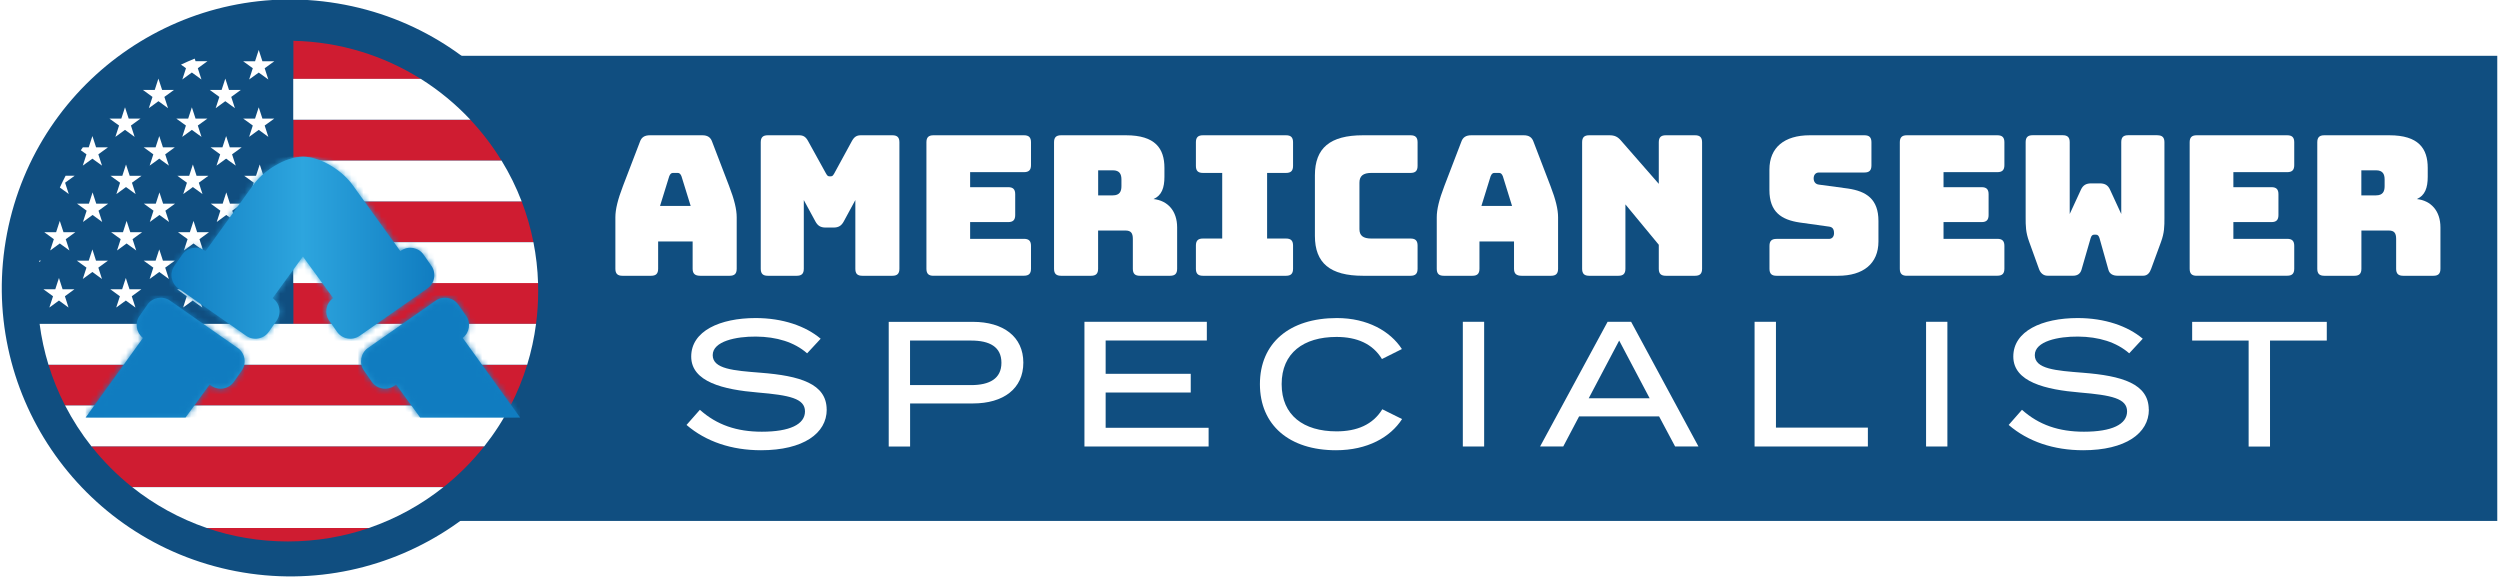 <svg width="421" height="98" viewBox="0 0 421 98" fill="none" xmlns="http://www.w3.org/2000/svg">
<g clip-path="url(#clip0_9074_190)">
<path d="M420.54 9.4H60.86V87.73H420.54V9.4Z" fill="#104E80"/>
<path d="M96.572 57.675C101.644 31.334 84.403 5.869 58.062 0.797C31.722 -4.275 6.257 12.966 1.184 39.306C-3.888 65.647 13.353 91.112 39.694 96.184C66.034 101.257 91.499 84.016 96.572 57.675Z" fill="#104E80"/>
<path d="M49.38 6.87V13.29H70.86C64.61 9.37 57.27 7.04 49.38 6.87Z" fill="#CF1C31"/>
<path d="M79.21 20.16H49.38V27.04H84.45C82.94 24.57 81.18 22.27 79.2 20.16H79.21Z" fill="#CF1C31"/>
<path d="M87.84 33.91H49.38V40.79H89.83C89.36 38.42 88.69 36.12 87.85 33.91H87.84Z" fill="#CF1C31"/>
<path d="M90.61 47.66H49.38V54.54H90.27C90.51 52.73 90.63 50.89 90.63 49.02C90.63 48.57 90.63 48.12 90.61 47.67V47.66Z" fill="#CF1C31"/>
<path d="M10.96 68.29H85.98C87.11 66.1 88.05 63.8 88.78 61.41H8.16C8.89 63.8 9.83 66.1 10.96 68.29Z" fill="#CF1C31"/>
<path d="M22.26 82.04H74.68C77.22 80.02 79.53 77.71 81.54 75.16H15.4C17.42 77.71 19.72 80.01 22.26 82.04Z" fill="#CF1C31"/>
<path d="M48.47 91.18C53.25 91.18 57.85 90.38 62.13 88.92H34.81C39.09 90.39 43.69 91.18 48.47 91.18Z" fill="#CF1C31"/>
<path d="M48.47 6.85C42.92 6.85 37.63 7.92 32.78 9.87L32.92 10.31H34.92L33.3 11.49L33.88 13.28L33.92 13.39L33.77 13.28L32.3 12.21L30.83 13.28L30.68 13.39L30.72 13.28L31.3 11.49L30.46 10.88C28.95 11.6 27.48 12.4 26.08 13.28C23.01 15.21 20.2 17.52 17.73 20.16C16.36 21.62 15.09 23.17 13.94 24.81H14.93L15.55 22.91L16.17 24.81H18.17L16.55 25.99L16.89 27.04L17.17 27.89L15.99 27.04L15.55 26.72L15.11 27.04L13.93 27.89L14.21 27.04L14.55 25.99L13.6 25.3C13.21 25.87 12.84 26.45 12.48 27.03C11.97 27.87 11.49 28.72 11.03 29.59H12.56L10.94 30.77L11.56 32.67L10.06 31.58C9.71 32.34 9.39 33.12 9.09 33.91C8.45 35.59 7.9 37.32 7.48 39.1H9.44L10.06 37.2L10.68 39.1H12.68L11.06 40.28L11.23 40.79L11.68 42.18L10.06 41L8.44 42.18L8.89 40.79L9.06 40.28L7.48 39.13C7.35 39.68 7.23 40.23 7.12 40.79C6.92 41.81 6.75 42.85 6.62 43.9H6.91L6.59 44.13C6.46 45.29 6.37 46.47 6.33 47.66C6.32 48.11 6.31 48.56 6.31 49.01C6.31 50.88 6.43 52.72 6.67 54.53H49.38V6.87C49.08 6.87 48.78 6.86 48.47 6.86V6.85ZM37.94 13.24V13.28L38.56 15.14H40.56L38.94 16.32L39.56 18.22L37.94 17.04L36.32 18.22L36.94 16.32L35.32 15.14H37.32L37.92 13.28V13.24H37.94ZM31.69 19.97L32.31 18.07L32.93 19.97H34.93L34.67 20.16L33.31 21.15L33.93 23.05L32.31 21.87L30.69 23.05L31.31 21.15L29.95 20.16L29.69 19.97H31.69ZM39.7 46.98L38.08 45.8L36.46 46.98L37.08 45.08L35.46 43.9H37.46L38.08 42L38.7 43.9H40.7L39.08 45.08L39.7 46.98ZM33.75 40.79L34.2 42.18L32.58 41L30.96 42.18L31.41 40.79L31.58 40.28L29.96 39.1H31.96L32.58 37.2L33.2 39.1H35.2L33.58 40.28L33.75 40.79ZM26.2 43.9L26.82 42L27.44 43.9H29.44L27.82 45.08L28.44 46.98L26.82 45.8L25.2 46.98L25.82 45.08L24.2 43.9H26.2ZM27.47 34.3H29.47L27.85 35.48L28.47 37.38L26.85 36.2L25.23 37.38L25.85 35.48L24.23 34.3H26.23L26.36 33.91L26.85 32.4L27.34 33.91L27.47 34.3ZM22.84 32.68L21.22 31.5L19.6 32.68L20.22 30.78L18.6 29.6H20.6L21.22 27.7L21.84 29.6H23.84L22.22 30.78L22.84 32.68ZM34.1 32.68L32.48 31.5L30.86 32.68L31.48 30.78L29.86 29.6H31.86L32.48 27.7L33.1 29.6H35.1L33.48 30.78L34.1 32.68ZM26.06 15.14L26.66 13.28V13.24L26.69 13.28L27.29 15.14H29.29L27.67 16.32L28.29 18.22L26.67 17.04L25.05 18.22L25.67 16.32L24.05 15.14H26.05H26.06ZM18.43 19.97H20.43L21.05 18.07L21.67 19.97H23.67L23.41 20.16L22.05 21.15L22.67 23.05L21.05 21.87L19.43 23.05L20.05 21.15L18.69 20.16L18.43 19.97ZM24.2 24.81H26.2L26.82 22.91L27.44 24.81H29.44L27.82 25.99L28.16 27.04L28.44 27.89L27.26 27.04L26.82 26.72L26.38 27.04L25.2 27.89L25.48 27.04L25.82 25.99L24.2 24.81ZM15.59 32.4L16.08 33.91L16.21 34.3H18.21L16.59 35.48L17.21 37.38L15.59 36.2L13.97 37.38L14.59 35.48L12.97 34.3H14.97L15.1 33.91L15.59 32.4ZM18.71 39.1H20.71L21.33 37.2L21.95 39.1H23.95L22.33 40.28L22.5 40.79L22.95 42.18L21.33 41L19.71 42.18L20.16 40.79L20.33 40.28L18.71 39.1ZM17.17 46.98L15.55 45.8L13.93 46.98L14.55 45.08L12.93 43.9H14.93L15.55 42L16.17 43.9H18.17L16.55 45.08L17.17 46.98ZM11.54 51.79L9.92 50.61L8.3 51.79L8.92 49.89L7.3 48.71H9.3L9.64 47.66L9.92 46.81L10.2 47.66L10.54 48.71H12.54L10.92 49.89L11.54 51.79ZM22.81 51.79L21.19 50.61L19.57 51.79L20.19 49.89L18.57 48.71H20.57L20.91 47.66L21.19 46.81L21.47 47.66L21.81 48.71H23.81L22.19 49.89L22.81 51.79ZM34.07 51.79L32.45 50.61L30.83 51.79L31.45 49.89L29.83 48.71H31.83L32.17 47.66L32.45 46.81L32.73 47.66L33.07 48.71H35.07L33.45 49.89L34.07 51.79ZM44.33 48.71H46.33L44.71 49.89L45.33 51.79L43.71 50.61L42.09 51.79L42.71 49.89L41.09 48.71H43.09L43.43 47.66L43.71 46.81L43.99 47.66L44.33 48.71ZM45.47 42.18L43.85 41L42.23 42.18L42.68 40.79L42.85 40.28L41.23 39.1H43.23L43.85 37.2L44.47 39.1H46.47L44.85 40.28L45.02 40.79L45.47 42.18ZM38.73 34.3H40.73L39.11 35.48L39.73 37.38L38.11 36.2L36.49 37.38L37.11 35.48L35.49 34.3H37.49L37.62 33.91L38.11 32.4L38.6 33.91L38.73 34.3ZM45.36 32.68L43.74 31.5L42.12 32.68L42.74 30.78L41.12 29.6H43.12L43.74 27.7L44.36 29.6H46.36L44.74 30.78L45.36 32.68ZM39.7 27.89L38.52 27.04L38.08 26.72L37.64 27.04L36.46 27.89L36.74 27.04L37.08 25.99L35.46 24.81H37.46L38.08 22.91L38.7 24.81H40.7L39.08 25.99L39.42 27.04L39.7 27.89ZM45.19 23.05L43.57 21.87L41.95 23.05L42.57 21.15L41.21 20.16L40.95 19.97H42.95L43.57 18.07L44.19 19.97H46.19L45.93 20.16L44.57 21.15L45.19 23.05ZM45.19 13.39L45.04 13.28L43.57 12.21L42.1 13.28L41.95 13.39L41.99 13.28L42.57 11.49L40.95 10.31H42.95L43.57 8.41L44.19 10.31H46.19L44.57 11.49L45.15 13.28L45.19 13.39Z" fill="#104E80"/>
<path d="M84.46 27.04H49.39V33.92H87.85C86.93 31.51 85.79 29.21 84.46 27.04Z" fill="white"/>
<path d="M89.83 40.79H49.38V47.67H90.61C90.54 45.32 90.27 43.03 89.83 40.79Z" fill="white"/>
<path d="M6.67 54.54C6.98 56.9 7.48 59.2 8.16 61.42H88.78C89.46 59.2 89.96 56.9 90.27 54.54H6.67Z" fill="white"/>
<path d="M34.81 88.91H62.13C66.72 87.34 70.96 84.99 74.68 82.03H22.26C25.98 84.99 30.22 87.33 34.81 88.91Z" fill="white"/>
<path d="M70.86 13.28H49.38V20.16H79.21C76.74 17.53 73.93 15.21 70.86 13.28Z" fill="white"/>
<path d="M15.4 75.16H81.55C83.24 73.03 84.73 70.72 85.98 68.28H10.96C12.22 70.72 13.7 73.02 15.39 75.16H15.4Z" fill="white"/>
<path d="M30.73 13.28L30.69 13.39L30.84 13.28L32.31 12.21L33.78 13.28L33.93 13.39L33.89 13.28L33.31 11.49L34.93 10.31H32.93L32.79 9.87C32.01 10.18 31.24 10.52 30.48 10.88L31.32 11.49L30.74 13.28H30.73Z" fill="white"/>
<path d="M41.99 13.28L41.95 13.39L42.1 13.28L43.57 12.22L45.04 13.28L45.19 13.39L45.15 13.28L44.57 11.49L46.19 10.32H44.19L43.57 8.41L42.95 10.32H40.95L42.57 11.49L41.99 13.28Z" fill="white"/>
<path d="M25.06 18.22L26.68 17.04L28.3 18.22L27.68 16.32L29.3 15.14H27.3L26.69 13.28L26.68 13.24L26.66 13.28L26.06 15.14H24.06L25.68 16.32L25.06 18.22Z" fill="white"/>
<path d="M36.32 18.22L37.94 17.04L39.56 18.22L38.94 16.32L40.56 15.14H38.56L37.96 13.28L37.94 13.24L37.93 13.28L37.32 15.14H35.32L36.94 16.32L36.32 18.22Z" fill="white"/>
<path d="M20.05 21.14L19.43 23.05L21.05 21.87L22.67 23.05L22.05 21.14L23.4 20.16L23.67 19.97H21.67L21.05 18.07L20.43 19.97H18.43L18.69 20.16L20.05 21.14Z" fill="white"/>
<path d="M31.31 21.14L30.69 23.05L32.31 21.87L33.93 23.05L33.31 21.14L34.67 20.16L34.93 19.97H32.93L32.31 18.07L31.69 19.97H29.69L29.95 20.16L31.31 21.14Z" fill="white"/>
<path d="M42.57 21.14L41.95 23.05L43.57 21.87L45.19 23.05L44.57 21.14L45.93 20.16L46.19 19.97H44.19L43.57 18.07L42.95 19.97H40.95L41.22 20.16L42.57 21.14Z" fill="white"/>
<path d="M14.22 27.04L13.94 27.89L15.12 27.04L15.56 26.72L16 27.04L17.18 27.89L16.9 27.04L16.56 25.99L18.18 24.81H16.18L15.56 22.91L14.94 24.81H13.95C13.84 24.97 13.72 25.13 13.61 25.3L14.56 25.99L14.22 27.04Z" fill="white"/>
<path d="M27.44 24.81L26.82 22.91L26.2 24.81H24.2L25.82 25.99L25.48 27.04L25.2 27.89L26.38 27.04L26.82 26.71L27.26 27.04L28.44 27.89L28.16 27.04L27.82 25.99L29.44 24.81H27.44Z" fill="white"/>
<path d="M38.7 24.81L38.08 22.91L37.46 24.81H35.46L37.08 25.99L36.74 27.04L36.46 27.89L37.64 27.04L38.08 26.71L38.52 27.04L39.7 27.89L39.42 27.04L39.08 25.99L40.7 24.81H38.7Z" fill="white"/>
<path d="M10.96 30.77L12.58 29.59H11.05C10.71 30.24 10.39 30.9 10.08 31.58L11.58 32.67L10.96 30.77Z" fill="white"/>
<path d="M21.84 29.6L21.22 27.7L20.6 29.6H18.6L20.22 30.77L19.6 32.68L21.22 31.5L22.84 32.68L22.22 30.77L23.84 29.6H21.84Z" fill="white"/>
<path d="M33.1 29.6L32.48 27.7L31.86 29.6H29.86L31.48 30.77L30.86 32.68L32.48 31.5L34.1 32.68L33.48 30.77L35.1 29.6H33.1Z" fill="white"/>
<path d="M44.36 29.6L43.74 27.7L43.12 29.6H41.12L42.74 30.77L42.12 32.68L43.74 31.5L45.36 32.68L44.74 30.77L46.36 29.6H44.36Z" fill="white"/>
<path d="M8.9 40.79L8.45 42.18L10.07 41L11.69 42.18L11.24 40.79L11.07 40.28L12.69 39.1H10.69L10.07 37.2L9.45 39.1H7.49C7.49 39.1 7.49 39.12 7.49 39.13L9.07 40.28L8.9 40.79Z" fill="white"/>
<path d="M21.94 39.1L21.32 37.2L20.71 39.1H18.71L20.32 40.27L20.16 40.79L19.71 42.18L21.32 41L22.94 42.18L22.49 40.79L22.32 40.27L23.94 39.1H21.94Z" fill="white"/>
<path d="M33.2 39.1L32.59 37.2L31.97 39.1H29.97L31.59 40.27L31.42 40.79L30.97 42.18L32.59 41L34.2 42.18L33.75 40.79L33.59 40.27L35.2 39.1H33.2Z" fill="white"/>
<path d="M44.47 39.1L43.85 37.2L43.23 39.1H41.23L42.85 40.27L42.68 40.79L42.23 42.18L43.85 41L45.47 42.18L45.01 40.79L44.85 40.27L46.47 39.1H44.47Z" fill="white"/>
<path d="M8.31 51.79L9.93 50.61L11.54 51.79L10.93 49.89L12.54 48.71H10.54L10.2 47.66L9.93 46.81L9.65 47.66L9.31 48.71H7.31L8.93 49.89L8.31 51.79Z" fill="white"/>
<path d="M21.81 48.71L21.46 47.66L21.19 46.81L20.91 47.66L20.57 48.71H18.57L20.19 49.89L19.57 51.79L21.19 50.61L22.81 51.79L22.19 49.89L23.81 48.71H21.81Z" fill="white"/>
<path d="M33.07 48.71L32.73 47.66L32.45 46.81L32.17 47.66L31.83 48.71H29.83L31.45 49.89L30.83 51.79L32.45 50.61L34.07 51.79L33.45 49.89L35.07 48.71H33.07Z" fill="white"/>
<path d="M44.33 48.71L43.99 47.66L43.71 46.81L43.43 47.66L43.09 48.71H41.09L42.71 49.89L42.09 51.79L43.71 50.61L45.33 51.79L44.71 49.89L46.33 48.71H44.33Z" fill="white"/>
<path d="M13.97 37.38L15.59 36.2L17.21 37.38L16.59 35.48L18.21 34.3H16.21L16.08 33.91L15.59 32.4L15.1 33.91L14.97 34.3H12.97L14.59 35.48L13.97 37.38Z" fill="white"/>
<path d="M27.47 34.3L27.34 33.91L26.85 32.4L26.36 33.91L26.23 34.3H24.23L25.85 35.48L25.23 37.38L26.85 36.2L28.47 37.38L27.85 35.48L29.47 34.3H27.47Z" fill="white"/>
<path d="M38.73 34.3L38.6 33.91L38.11 32.4L37.62 33.91L37.5 34.3H35.5L37.11 35.48L36.5 37.38L38.11 36.2L39.73 37.38L39.11 35.48L40.73 34.3H38.73Z" fill="white"/>
<path d="M6.62 43.9C6.62 43.98 6.6 44.05 6.59 44.13L6.91 43.9H6.62Z" fill="white"/>
<path d="M13.94 46.98L15.56 45.8L17.17 46.98L16.56 45.07L18.17 43.9H16.17L15.56 42L14.94 43.9H12.94L14.56 45.07L13.94 46.98Z" fill="white"/>
<path d="M27.44 43.9L26.82 42L26.2 43.9H24.2L25.82 45.07L25.2 46.98L26.82 45.8L28.44 46.98L27.82 45.07L29.44 43.9H27.44Z" fill="white"/>
<path d="M38.7 43.9L38.08 42L37.46 43.9H35.46L37.08 45.07L36.46 46.98L38.08 45.8L39.7 46.98L39.08 45.07L40.7 43.9H38.7Z" fill="white"/>
<path d="M109.64 46.44H104.81C103.99 46.44 103.63 46.08 103.63 45.26V36.58C103.63 35.26 104.03 33.62 104.91 31.32L107.77 23.86C108.03 23.11 108.56 22.78 109.44 22.78H118.28C119.13 22.78 119.66 23.11 119.92 23.86L122.78 31.32C123.67 33.62 124.06 35.27 124.06 36.58V45.26C124.06 46.08 123.7 46.44 122.88 46.44H117.92C117.03 46.44 116.64 46.08 116.64 45.26V40.66H110.83V45.26C110.83 46.08 110.47 46.44 109.65 46.44H109.64ZM111.15 34.68H116.31L114.76 29.68C114.6 29.28 114.4 29.12 114.14 29.12H113.32C113.06 29.12 112.86 29.28 112.7 29.68L111.15 34.68Z" fill="white"/>
<path d="M129.29 46.44C128.47 46.44 128.11 46.08 128.11 45.26V23.96C128.11 23.14 128.47 22.78 129.29 22.78H134.58C135.27 22.78 135.7 23.04 136.09 23.77L139.05 29.13C139.28 29.53 139.38 29.69 139.64 29.69H139.94C140.2 29.69 140.3 29.53 140.53 29.13L143.45 23.77C143.85 23.04 144.27 22.78 144.96 22.78H150.28C151.1 22.78 151.46 23.14 151.46 23.96V45.26C151.46 46.08 151.1 46.44 150.28 46.44H145.22C144.37 46.44 144.04 46.08 144.04 45.26V33.69L142.1 37.27C141.7 38.02 141.21 38.32 140.36 38.32H139.04C138.19 38.32 137.7 38.02 137.3 37.27L135.36 33.69V45.26C135.36 46.08 135 46.44 134.18 46.44H129.28H129.29Z" fill="white"/>
<path d="M157.19 46.44C156.37 46.44 156.01 46.08 156.01 45.26V23.96C156.01 23.14 156.37 22.78 157.19 22.78H172.44C173.26 22.78 173.62 23.14 173.62 23.96V27.81C173.62 28.63 173.26 28.99 172.44 28.99H163.37V31.52H169.78C170.6 31.52 170.96 31.88 170.96 32.7V36.22C170.96 37.04 170.6 37.4 169.78 37.4H163.37V40.22H172.44C173.26 40.22 173.62 40.58 173.62 41.4V45.25C173.62 46.07 173.26 46.43 172.44 46.43H157.19V46.44Z" fill="white"/>
<path d="M178.68 46.44C177.86 46.44 177.5 46.08 177.5 45.26V23.96C177.5 23.14 177.86 22.78 178.68 22.78H189.62C194.55 22.78 196.09 25.01 196.09 28.27V29.78C196.09 31.62 195.63 32.93 194.25 33.52C196.65 33.78 198.23 35.52 198.23 38.29V45.26C198.23 46.08 197.87 46.44 197.05 46.44H191.95C191.13 46.44 190.77 46.08 190.77 45.26V40.23C190.77 39.24 190.44 38.82 189.52 38.82H184.92V45.26C184.92 46.08 184.56 46.44 183.74 46.44H178.68ZM184.93 32.9H187.4C188.55 32.9 188.85 32.24 188.85 31.35V30.23C188.85 29.34 188.55 28.68 187.4 28.68H184.93V32.89V32.9Z" fill="white"/>
<path d="M201.39 45.26V41.35C201.39 40.53 201.75 40.17 202.57 40.17H205.82V29.12H202.57C201.75 29.12 201.39 28.76 201.39 27.94V23.96C201.39 23.14 201.75 22.78 202.57 22.78H216.57C217.39 22.78 217.75 23.14 217.75 23.96V27.94C217.75 28.76 217.39 29.12 216.57 29.12H213.38V40.17H216.57C217.39 40.17 217.75 40.53 217.75 41.35V45.26C217.75 46.08 217.39 46.44 216.57 46.44H202.57C201.75 46.44 201.39 46.08 201.39 45.26Z" fill="white"/>
<path d="M229.52 46.44C224 46.44 221.43 44.3 221.43 39.74V29.52C221.43 24.92 223.99 22.78 229.52 22.78H237.54C238.36 22.78 238.72 23.14 238.72 23.96V27.94C238.72 28.76 238.36 29.12 237.54 29.12H230.93C229.55 29.12 228.93 29.64 228.93 30.76V38.59C228.93 39.67 229.55 40.17 230.93 40.17H237.54C238.36 40.17 238.72 40.53 238.72 41.35V45.26C238.72 46.08 238.36 46.44 237.54 46.44H229.52Z" fill="white"/>
<path d="M247.96 46.44H243.13C242.31 46.44 241.95 46.08 241.95 45.26V36.58C241.95 35.26 242.35 33.62 243.23 31.32L246.09 23.86C246.35 23.11 246.88 22.78 247.76 22.78H256.6C257.45 22.78 257.98 23.11 258.24 23.86L261.1 31.32C261.99 33.62 262.38 35.27 262.38 36.58V45.26C262.38 46.08 262.02 46.44 261.2 46.44H256.24C255.35 46.44 254.96 46.08 254.96 45.26V40.66H249.14V45.26C249.14 46.08 248.78 46.44 247.96 46.44ZM249.47 34.68H254.63L253.08 29.68C252.92 29.28 252.72 29.12 252.46 29.12H251.64C251.38 29.12 251.18 29.28 251.02 29.68L249.47 34.68Z" fill="white"/>
<path d="M267.61 46.44C266.79 46.44 266.43 46.08 266.43 45.26V23.96C266.43 23.14 266.79 22.78 267.61 22.78H271.03C271.88 22.78 272.41 23.01 272.97 23.67L279.34 30.96V23.96C279.34 23.14 279.7 22.78 280.52 22.78H285.45C286.27 22.78 286.63 23.14 286.63 23.96V45.26C286.63 46.08 286.27 46.44 285.45 46.44H280.52C279.7 46.44 279.34 46.08 279.34 45.26V41.22L273.72 34.42V45.26C273.72 46.08 273.36 46.44 272.54 46.44H267.61Z" fill="white"/>
<path d="M299.16 46.44C298.34 46.44 297.98 46.08 297.98 45.26V41.41C297.98 40.59 298.34 40.23 299.16 40.23H308C308.56 40.23 308.85 39.8 308.85 39.28C308.85 38.53 308.56 38.23 308 38.16L303.07 37.47C299.98 37.01 297.97 35.7 297.97 32.01V28.56C297.97 24.82 300.5 22.78 304.77 22.78H313.97C314.79 22.78 315.15 23.14 315.15 23.96V27.87C315.15 28.69 314.79 29.05 313.97 29.05H306.31C305.75 29.05 305.42 29.45 305.42 30.04C305.42 30.63 305.75 31.03 306.31 31.09L311.2 31.75C314.29 32.21 316.33 33.52 316.33 37.21V40.66C316.33 44.4 313.77 46.44 309.53 46.44H299.14H299.16Z" fill="white"/>
<path d="M321.11 46.44C320.29 46.44 319.93 46.08 319.93 45.26V23.96C319.93 23.14 320.29 22.78 321.11 22.78H336.36C337.18 22.78 337.54 23.14 337.54 23.96V27.81C337.54 28.63 337.18 28.99 336.36 28.99H327.29V31.52H333.7C334.52 31.52 334.88 31.88 334.88 32.7V36.22C334.88 37.04 334.52 37.4 333.7 37.4H327.29V40.22H336.36C337.18 40.22 337.54 40.58 337.54 41.4V45.25C337.54 46.07 337.18 46.43 336.36 46.43H321.11V46.44Z" fill="white"/>
<path d="M363.31 22.78C364.13 22.78 364.49 23.14 364.49 23.96V36.71C364.49 38.12 364.49 39.18 363.9 40.78L362.26 45.25C362.03 45.91 361.64 46.43 360.94 46.43H356.57C355.84 46.43 355.25 46.13 355.06 45.44L353.55 40.08C353.41 39.65 353.22 39.52 352.96 39.52H352.66C352.4 39.52 352.2 39.65 352.07 40.08L350.52 45.44C350.32 46.1 349.83 46.43 349.14 46.43H344.8C344.07 46.43 343.58 45.94 343.35 45.25L341.71 40.71C341.12 39.1 341.12 38.05 341.12 36.64V23.95C341.12 23.13 341.48 22.77 342.3 22.77H347.36C348.18 22.77 348.54 23.13 348.54 23.95V36.04L350.45 31.9C350.81 31.15 351.34 30.88 352.19 30.88H353.57C354.42 30.88 354.95 31.14 355.31 31.9L357.22 36.04V23.95C357.22 23.13 357.55 22.77 358.4 22.77H363.29L363.31 22.78Z" fill="white"/>
<path d="M369.92 46.44C369.1 46.44 368.74 46.08 368.74 45.26V23.96C368.74 23.14 369.1 22.78 369.92 22.78H385.17C385.99 22.78 386.35 23.14 386.35 23.96V27.81C386.35 28.63 385.99 28.99 385.17 28.99H376.1V31.52H382.51C383.33 31.52 383.69 31.88 383.69 32.7V36.22C383.69 37.04 383.33 37.4 382.51 37.4H376.1V40.22H385.17C385.99 40.22 386.35 40.58 386.35 41.4V45.25C386.35 46.07 385.99 46.43 385.17 46.43H369.92V46.44Z" fill="white"/>
<path d="M391.41 46.44C390.59 46.44 390.23 46.08 390.23 45.26V23.96C390.23 23.14 390.59 22.78 391.41 22.78H402.36C407.29 22.78 408.83 25.01 408.83 28.27V29.78C408.83 31.62 408.37 32.93 406.99 33.52C409.39 33.78 410.97 35.52 410.97 38.29V45.26C410.97 46.08 410.61 46.44 409.79 46.44H404.69C403.87 46.44 403.51 46.08 403.51 45.26V40.23C403.51 39.24 403.18 38.82 402.26 38.82H397.66V45.26C397.66 46.08 397.3 46.44 396.48 46.44H391.42H391.41ZM397.65 32.9H400.12C401.27 32.9 401.57 32.24 401.57 31.35V30.23C401.57 29.34 401.27 28.68 400.12 28.68H397.65V32.89V32.9Z" fill="white"/>
<g filter="url(#filter0_d_9074_190)">
<path d="M74.78 48.25L73.46 46.36C72.6 45.13 70.9 44.83 69.67 45.68L58.25 53.66C57.02 54.52 56.72 56.23 57.58 57.46L58.9 59.35C59.76 60.58 61.47 60.88 62.7 60.02L62.99 59.81L67.04 65.37H83.87L74.21 51.97C75.36 51.09 75.62 49.44 74.79 48.25M19.8 48.25L21.12 46.36C21.98 45.13 23.68 44.83 24.91 45.68L36.33 53.66C37.56 54.52 37.86 56.23 37 57.46L35.68 59.35C34.82 60.58 33.11 60.88 31.88 60.02L31.59 59.81L27.54 65.37H10.71L20.37 51.97C19.22 51.09 18.96 49.44 19.79 48.25H19.8Z" fill="url(#paint0_linear_9074_190)"/>
<mask id="mask0_9074_190" style="mask-type:luminance" maskUnits="userSpaceOnUse" x="10" y="45" width="74" height="21">
<path d="M74.78 48.25L73.46 46.36C72.6 45.13 70.9 44.83 69.67 45.68L58.25 53.66C57.02 54.52 56.72 56.23 57.58 57.46L58.9 59.35C59.76 60.58 61.47 60.88 62.7 60.02L62.99 59.81L67.04 65.37H83.87L74.21 51.97C75.36 51.09 75.62 49.44 74.79 48.25M19.8 48.25L21.12 46.36C21.98 45.13 23.68 44.83 24.91 45.68L36.33 53.66C37.56 54.52 37.86 56.23 37 57.46L35.68 59.35C34.82 60.58 33.11 60.88 31.88 60.02L31.59 59.81L27.54 65.37H10.71L20.37 51.97C19.22 51.09 18.96 49.44 19.79 48.25H19.8Z" fill="white"/>
</mask>
<g mask="url(#mask0_9074_190)">
<path d="M83.87 44.83H10.71V65.37H83.87V44.83Z" fill="url(#paint1_linear_9074_190)"/>
</g>
<path d="M47.29 38.27L42.2 45.26C43.43 46.12 43.73 47.83 42.87 49.06L41.55 50.94C40.69 52.17 38.98 52.47 37.75 51.61L26.33 43.63C25.1 42.77 24.8 41.06 25.66 39.83L26.98 37.94C27.84 36.71 29.55 36.41 30.78 37.27L30.9 37.35L38.79 26.41C39.68 25.11 40.92 23.98 42.5 23.01C44.16 22.01 45.75 21.49 47.3 21.43C48.85 21.48 50.44 22 52.1 23.01C53.68 23.98 54.91 25.12 55.81 26.41L63.7 37.35L63.82 37.27C65.05 36.41 66.76 36.71 67.62 37.94L68.94 39.83C69.8 41.06 69.5 42.77 68.27 43.63L56.85 51.61C55.62 52.47 53.91 52.17 53.05 50.94L51.73 49.06C50.87 47.83 51.17 46.12 52.4 45.26L47.31 38.27H47.29Z" fill="url(#paint2_linear_9074_190)"/>
<mask id="mask1_9074_190" style="mask-type:luminance" maskUnits="userSpaceOnUse" x="25" y="21" width="45" height="32">
<path d="M47.29 38.27L42.2 45.26C43.43 46.12 43.73 47.83 42.87 49.06L41.55 50.94C40.69 52.17 38.98 52.47 37.75 51.61L26.33 43.63C25.1 42.77 24.8 41.06 25.66 39.83L26.98 37.94C27.84 36.71 29.55 36.41 30.78 37.27L30.9 37.35L38.79 26.41C39.68 25.11 40.92 23.98 42.5 23.01C44.16 22.01 45.75 21.49 47.3 21.43C48.85 21.48 50.44 22 52.1 23.01C53.68 23.98 54.91 25.12 55.81 26.41L63.7 37.35L63.82 37.27C65.05 36.41 66.76 36.71 67.62 37.94L68.94 39.83C69.8 41.06 69.5 42.77 68.27 43.63L56.85 51.61C55.62 52.47 53.91 52.17 53.05 50.94L51.73 49.06C50.87 47.83 51.17 46.12 52.4 45.26L47.31 38.27H47.29Z" fill="white"/>
</mask>
<g mask="url(#mask1_9074_190)">
<path d="M69.78 21.45H24.81V52.48H69.78V21.45Z" fill="url(#paint3_linear_9074_190)"/>
</g>
</g>
<path d="M139.22 68.98C139.22 72.97 135.29 75.82 128.15 75.82C123.23 75.82 118.89 74.38 115.61 71.56L117.86 69.01C120.71 71.56 124.07 72.7 128.3 72.7C132.98 72.7 135.56 71.47 135.56 69.28C135.56 67.09 132.92 66.55 127.64 66.1C121.85 65.62 116.4 64.33 116.4 60.04C116.4 55.75 121.23 53.56 127.25 53.56C131.81 53.56 135.68 54.91 138.2 57.04L135.92 59.5C133.76 57.61 130.79 56.71 127.31 56.68C123.98 56.65 120.02 57.46 120.02 59.8C120.02 62.14 123.53 62.41 128.12 62.77C134.66 63.28 139.21 64.6 139.21 68.98V68.96L139.22 68.98Z" fill="white"/>
<path d="M172.33 61.07C172.33 65.48 168.94 67.94 163.85 67.94H153.26V75.2H149.66V54.2H163.85C168.95 54.2 172.33 56.69 172.33 61.07ZM168.64 61.09C168.64 58.39 166.63 57.35 163.54 57.35H153.25V64.85H163.54C166.63 64.85 168.64 63.77 168.64 61.1V61.09Z" fill="white"/>
<path d="M203.53 72.04V75.19H182.62V54.19H203.23V57.34H186.19V62.95H200.52V66.1H186.19V72.04H203.53Z" fill="white"/>
<path d="M232.78 68.92L236.11 70.57C234.13 73.63 230.29 75.82 224.98 75.82C217.12 75.82 212.17 71.59 212.17 64.69C212.17 57.79 217.12 53.56 225.13 53.56C230.29 53.56 234.13 55.78 236.08 58.78L232.72 60.46C231.16 57.88 228.49 56.74 225.07 56.74C219.52 56.74 215.83 59.44 215.83 64.69C215.83 69.94 219.52 72.64 225.07 72.64C228.49 72.64 231.18 71.53 232.78 68.92Z" fill="white"/>
<path d="M246.34 75.19V54.19H249.93V75.19H246.34Z" fill="white"/>
<path d="M279.39 70.12H265.92L263.25 75.19H259.35L270.72 54.19H274.68L286.02 75.19H282.09L279.39 70.12ZM277.8 67.07L272.67 57.35L267.54 67.07H277.8Z" fill="white"/>
<path d="M314.55 72.01V75.19H295.47V54.19H299.07V72.01H314.55Z" fill="white"/>
<path d="M324.35 75.19V54.19H327.94V75.19H324.35Z" fill="white"/>
<path d="M361.87 68.98C361.87 72.97 357.94 75.82 350.8 75.82C345.88 75.82 341.53 74.38 338.26 71.56L340.5 69.01C343.35 71.56 346.71 72.7 350.94 72.7C355.62 72.7 358.2 71.47 358.2 69.28C358.2 67.09 355.56 66.55 350.28 66.1C344.49 65.62 339.04 64.33 339.04 60.04C339.04 55.75 343.87 53.56 349.89 53.56C354.45 53.56 358.32 54.91 360.84 57.04L358.56 59.5C356.4 57.61 353.43 56.71 349.95 56.68C346.62 56.65 342.66 57.46 342.66 59.8C342.66 62.14 346.17 62.41 350.76 62.77C357.3 63.28 361.85 64.6 361.85 68.98V68.96L361.87 68.98Z" fill="white"/>
<path d="M391.84 57.35H382.27V75.2H378.67V57.35H369.16V54.2H391.83V57.35H391.84Z" fill="white"/>
</g>
<defs>
<filter id="filter0_d_9074_190" x="3.74" y="15.69" width="94.52" height="65.3" filterUnits="userSpaceOnUse" color-interpolation-filters="sRGB">
<feFlood flood-opacity="0" result="BackgroundImageFix"/>
<feColorMatrix in="SourceAlpha" type="matrix" values="0 0 0 0 0 0 0 0 0 0 0 0 0 0 0 0 0 0 127 0" result="hardAlpha"/>
<feOffset dx="3.71" dy="4.94"/>
<feGaussianBlur stdDeviation="5.34"/>
<feColorMatrix type="matrix" values="0 0 0 0 0 0 0 0 0 0 0 0 0 0 0 0 0 0 0.75 0"/>
<feBlend mode="normal" in2="BackgroundImageFix" result="effect1_dropShadow_9074_190"/>
<feBlend mode="normal" in="SourceGraphic" in2="effect1_dropShadow_9074_190" result="shape"/>
</filter>
<linearGradient id="paint0_linear_9074_190" x1="10.71" y1="55.29" x2="83.87" y2="55.29" gradientUnits="userSpaceOnUse">
<stop stop-color="#107CC0"/>
<stop offset="0.5" stop-color="#2DA5DE"/>
<stop offset="1" stop-color="#107CC0"/>
</linearGradient>
<linearGradient id="paint1_linear_9074_190" x1="-2" y1="55.1" x2="-1" y2="55.1" gradientUnits="userSpaceOnUse">
<stop stop-color="#107CC0"/>
<stop offset="0.5" stop-color="#2DA5DE"/>
<stop offset="1" stop-color="#107CC0"/>
</linearGradient>
<linearGradient id="paint2_linear_9074_190" x1="25.18" y1="36.78" x2="69.4" y2="36.78" gradientUnits="userSpaceOnUse">
<stop stop-color="#107CC0"/>
<stop offset="0.5" stop-color="#2DA5DE"/>
<stop offset="1" stop-color="#107CC0"/>
</linearGradient>
<linearGradient id="paint3_linear_9074_190" x1="24.81" y1="36.96" x2="69.77" y2="36.96" gradientUnits="userSpaceOnUse">
<stop stop-color="#107CC0"/>
<stop offset="0.5" stop-color="#2DA5DE"/>
<stop offset="1" stop-color="#107CC0"/>
</linearGradient>
<clipPath id="clip0_9074_190">
<rect width="420.54" height="97.13" fill="white"/>
</clipPath>
</defs>
</svg>
